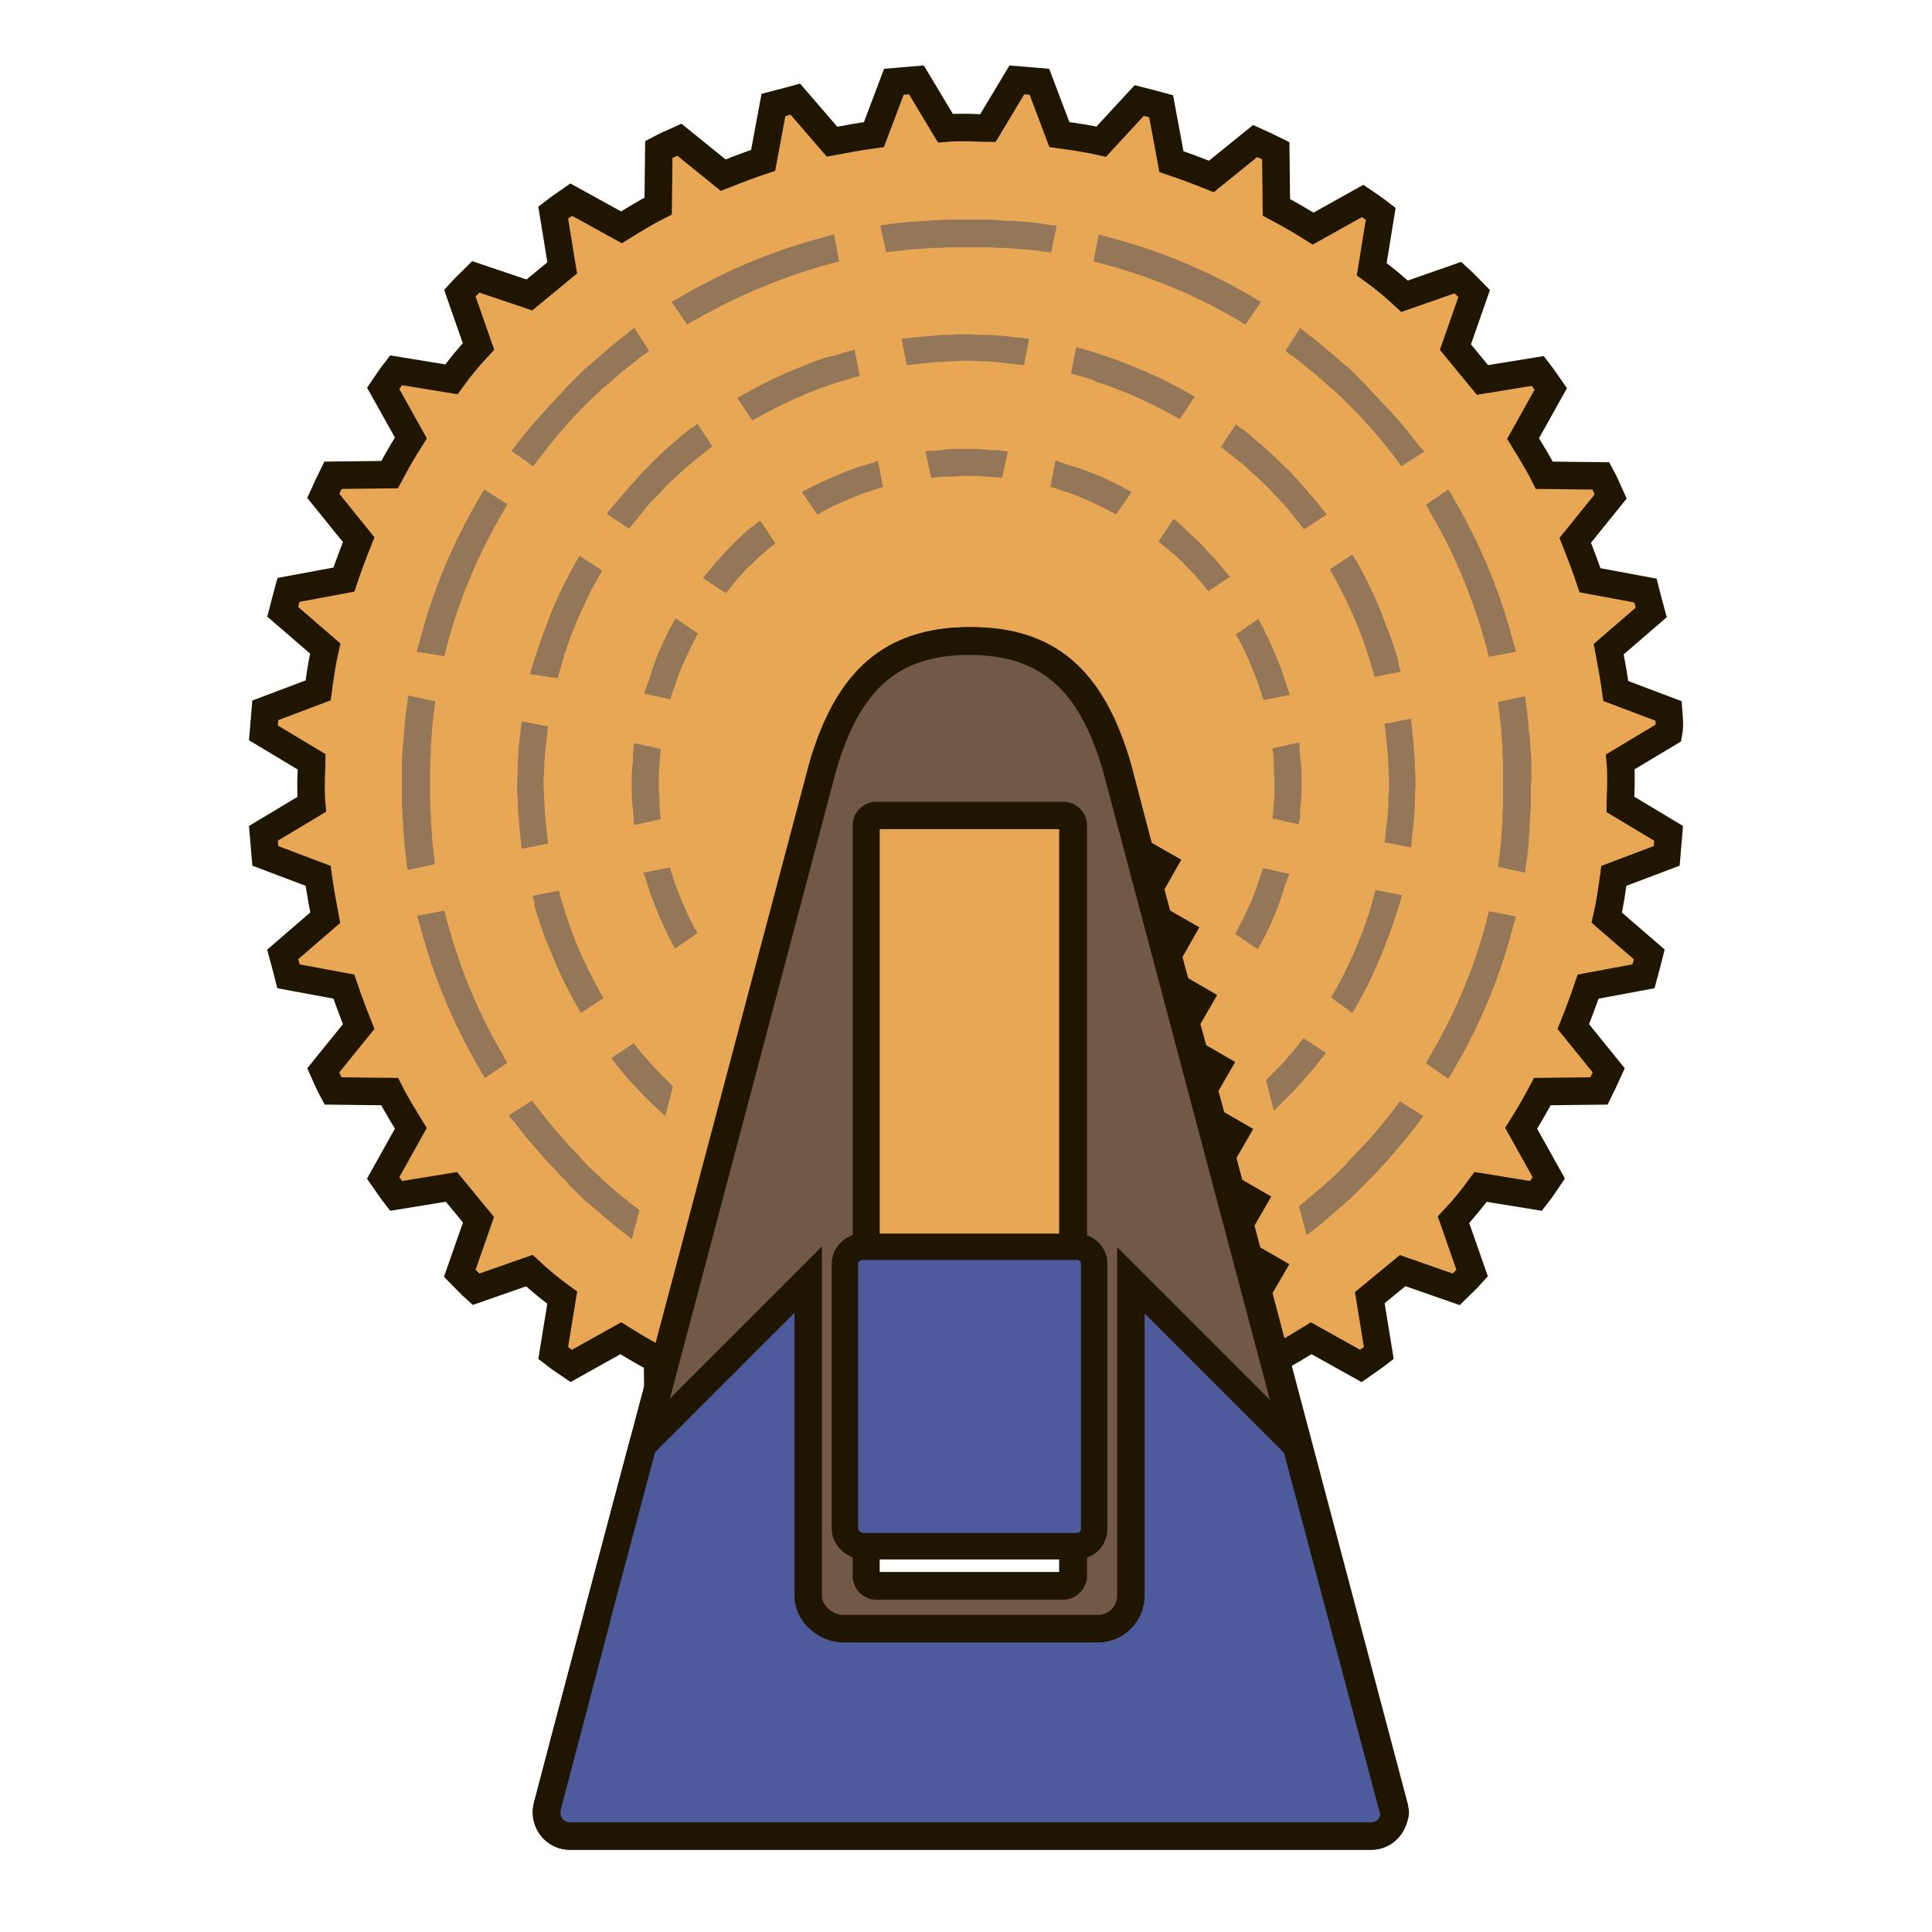 <?xml version="1.0" encoding="utf-8"?>
<!-- Generator: Adobe Illustrator 21.0.0, SVG Export Plug-In . SVG Version: 6.00 Build 0)  -->
<svg version="1.1" id="Слой_1" xmlns="http://www.w3.org/2000/svg" xmlns:xlink="http://www.w3.org/1999/xlink" x="0px" y="0px"
	 viewBox="0 0 300 300" style="enable-background:new 0 0 300 300;" xml:space="preserve">
<style type="text/css">
	.st0{fill:#E8A754;stroke:#201600;stroke-width:4.271;stroke-miterlimit:10;}
	.st1{fill:#725846;stroke:#201600;stroke-width:4.271;stroke-miterlimit:10;}
	.st2{fill:#725846;}
	.st3{fill:#201600;}
	.st4{fill:#4D5B9D;stroke:#201600;stroke-width:4.103;stroke-miterlimit:10;}
	.st5{fill:#947659;}
	.st6{fill:#4D5B9D;stroke:#201600;stroke-width:4.271;stroke-miterlimit:10;}
</style>
<g>
	<path class="st0" d="M259.1,110.4l-8.2-3.1c-0.3-2.2-0.7-4.4-1.1-6.5l6.6-5.7c-0.3-1.1-0.6-2.2-0.9-3.4l-8.6-1.6
		c-0.7-2.1-1.5-4.2-2.3-6.2l5.5-6.8c-0.5-1.1-0.9-2.1-1.5-3.2l-8.8-0.1c-1-2-2.2-3.9-3.3-5.7l4.3-7.7c-0.7-1-1.3-1.9-2-2.8l-8.6,1.4
		c-1.4-1.7-2.8-3.4-4.2-5.1l2.9-8.3c-0.8-0.8-1.6-1.7-2.5-2.5l-8.3,2.9c-1.6-1.5-3.3-2.9-5.1-4.2l1.4-8.6c-0.9-0.7-1.9-1.4-2.8-2
		l-7.7,4.3c-1.9-1.2-3.8-2.3-5.7-3.3l-0.1-8.8c-1-0.5-2.1-1-3.2-1.5l-6.8,5.5c-2-0.8-4.1-1.6-6.2-2.3l-1.6-8.6
		c-1.1-0.3-2.2-0.6-3.4-0.9L171,22c-2.2-0.5-4.3-0.8-6.5-1.1l-3.1-8.2c-1.2-0.1-2.3-0.2-3.5-0.3l-4.5,7.5c-1.1,0-2.2-0.1-3.3-0.1
		c-1.1,0-2.2,0-3.3,0.1l-4.5-7.5c-1.2,0.1-2.3,0.2-3.5,0.3l-3.1,8.2c-2.2,0.3-4.4,0.7-6.5,1.1l-5.7-6.6c-1.1,0.3-2.2,0.6-3.4,0.9
		l-1.6,8.6c-2.1,0.7-4.2,1.5-6.2,2.3l-6.8-5.5c-1.1,0.5-2.1,0.9-3.2,1.5l-0.1,8.8c-2,1-3.9,2.2-5.7,3.3L88.7,31
		c-1,0.7-1.9,1.3-2.8,2l1.4,8.6c-1.7,1.4-3.4,2.8-5.1,4.2L73.9,43c-0.8,0.8-1.7,1.6-2.5,2.5l2.9,8.3c-1.5,1.6-2.9,3.3-4.2,5.1
		l-8.6-1.4c-0.7,0.9-1.4,1.9-2,2.8l4.3,7.7c-1.2,1.9-2.3,3.8-3.3,5.7l-8.8,0.1c-0.5,1-1,2.1-1.5,3.2l5.5,6.8c-0.8,2-1.6,4.1-2.3,6.2
		l-8.6,1.6c-0.3,1.1-0.6,2.2-0.9,3.4l6.6,5.7c-0.5,2.2-0.8,4.3-1.1,6.5l-8.2,3.1c-0.1,1.2-0.2,2.3-0.3,3.5l7.5,4.5
		c0,1.1-0.1,2.2-0.1,3.3c0,1.1,0,2.2,0.1,3.3l-7.5,4.5c0.1,1.2,0.2,2.3,0.3,3.5l8.2,3.1c0.3,2.2,0.7,4.4,1.1,6.5l-6.6,5.7
		c0.3,1.1,0.6,2.2,0.9,3.4l8.6,1.6c0.7,2.1,1.5,4.2,2.3,6.2l-5.5,6.8c0.5,1.1,0.9,2.1,1.5,3.2l8.8,0.1c1,2,2.2,3.9,3.3,5.7l-4.3,7.7
		c0.7,1,1.3,1.9,2,2.8l8.6-1.4c1.4,1.7,2.8,3.4,4.2,5.1l-2.9,8.3c0.8,0.8,1.6,1.7,2.5,2.5l8.3-2.9c1.6,1.5,3.3,2.9,5.1,4.2l-1.4,8.6
		c0.9,0.7,1.9,1.4,2.8,2l7.7-4.3c1.9,1.2,3.8,2.3,5.7,3.3l0.1,8.8c1,0.5,2.1,1,3.2,1.5l6.8-5.5c2,0.8,4.1,1.6,6.2,2.3l1.6,8.6
		c1.1,0.3,2.2,0.6,3.4,0.9l5.7-6.6c2.2,0.5,4.3,0.8,6.5,1.1l3.1,8.2c1.2,0.1,2.3,0.2,3.5,0.3l4.5-7.5c1.1,0,2.2,0.1,3.3,0.1
		c1.1,0,2.2,0,3.3-0.1l4.5,7.5c1.2-0.1,2.3-0.2,3.5-0.3l3.1-8.2c2.2-0.3,4.4-0.7,6.5-1.1l5.7,6.6c1.1-0.3,2.2-0.6,3.4-0.9l1.6-8.6
		c2.1-0.7,4.2-1.5,6.2-2.3l6.8,5.5c1.1-0.5,2.1-0.9,3.2-1.5l0.1-8.8c2-1,3.9-2.2,5.7-3.3l7.7,4.3c1-0.7,1.9-1.3,2.8-2l-1.4-8.6
		c1.7-1.4,3.4-2.8,5.1-4.2l8.3,2.9c0.8-0.8,1.7-1.6,2.5-2.5l-2.9-8.3c1.5-1.6,2.9-3.3,4.2-5.1l8.6,1.4c0.7-0.9,1.4-1.9,2-2.8
		l-4.3-7.7c1.2-1.9,2.3-3.8,3.3-5.7l8.8-0.1c0.5-1,1-2.1,1.5-3.2l-5.5-6.8c0.8-2,1.6-4.1,2.3-6.2l8.6-1.6c0.3-1.1,0.6-2.2,0.9-3.4
		l-6.6-5.7c0.5-2.2,0.8-4.3,1.1-6.5l8.2-3.1c0.1-1.2,0.2-2.3,0.3-3.5l-7.5-4.5c0-1.1,0.1-2.2,0.1-3.3c0-1.1,0-2.2-0.1-3.3l7.5-4.5
		C259.3,112.7,259.2,111.6,259.1,110.4z"/>
	<path class="st1" d="M216.2,280.5l-18.5-69.7l-1.4-5.3l-1.4-5.1l2-3.4l-3.4-1.9l-1.4-5.1l2-3.4l-3.4-1.9l-1.3-5.1l2-3.4l-3.4-2
		l-1.3-5l2-3.4l-3.4-2l-1.3-5l2-3.5l-3.4-2l-1.3-5l2-3.5l-3.5-2l-1.3-5l2-3.5l-3.5-2l-3.4-13l0,0c-4.1-14.3-11.2-19.8-22.9-19.8
		c0,0,0,0,0,0c0,0,0,0,0,0c0,0,0,0,0,0c0,0,0,0,0,0c-11.6,0-18.7,5.5-22.8,19.8l0,0L97.5,233.1l-9.7,36.6L85,280.5
		c-0.1,0.3-0.1,0.6-0.1,1c0,2,1.6,3.6,3.6,3.6h7.7h109h3.4h4.3c2,0,3.6-1.6,3.6-3.6C216.4,281.1,216.3,280.8,216.2,280.5z
		 M134.4,128.2c0-0.9,0.7-1.6,1.6-1.6h29c0.9,0,1.6,0.7,1.6,1.6v116.5c0,0.9-0.7,1.6-1.6,1.6h-29c-0.9,0-1.6-0.7-1.6-1.6V128.2z"/>
	<path class="st2" d="M216.2,280.5l-18.5-69.7l-1.4-5.3l-1.4-5.1l2-3.4l-3.4-1.9l-1.4-5.1l2-3.4l-3.4-1.9l-1.3-5.1l2-3.4l-3.4-2
		l-1.3-5l2-3.4l-3.4-2l-1.3-5l2-3.5l-3.4-2l-1.3-5l2-3.5l-3.5-2l-1.3-5l2-3.5l-3.5-2l-3.4-13l0,0c-4.1-14.3-11.2-19.8-22.9-19.8
		c0,0,0,0,0,0c0,0,0,0,0,0c0,0,0,0,0,0c0,0,0,0,0,0c-11.6,0-18.7,5.5-22.8,19.8l0,0L97.5,233.1l-9.7,36.6L85,280.5
		c-0.1,0.3-0.1,0.6-0.1,1c0,2,1.6,3.6,3.6,3.6h7.7h109h3.4h4.3c2,0,3.6-1.6,3.6-3.6C216.4,281.1,216.3,280.8,216.2,280.5z
		 M134.4,128.2c0-0.9,0.7-1.6,1.6-1.6h29c0.9,0,1.6,0.7,1.6,1.6v116.5c0,0.9-0.7,1.6-1.6,1.6h-29c-0.9,0-1.6-0.7-1.6-1.6V128.2z"/>
	<path class="st3" d="M212.8,287.1H88.4c-3.1,0-5.7-2.6-5.7-5.7c0-0.5,0.1-1,0.2-1.5l42.7-161.2c4.2-14.7,11.9-21.3,24.9-21.3
		c13.1,0,20.7,6.6,25,21.3l0.1,0.3l3.2,11.9l4.6,2.6l-2.6,4.6l0.9,3.3l4.5,2.6l-2.6,4.6l0.9,3.3l4.5,2.6l-2.6,4.5l0.9,3.3l4.5,2.6
		l-2.6,4.5l0.9,3.3l4.5,2.6l-2.6,4.5l0.9,3.4l4.5,2.6l-2.6,4.5l0.9,3.4l4.5,2.6l-2.6,4.5l21,79.3c0.1,0.5,0.2,1,0.2,1.5
		C218.5,284.6,215.9,287.1,212.8,287.1z M129.8,119.8L129.8,119.8L87.1,281.1c0,0.2-0.1,0.3-0.1,0.4c0,0.8,0.6,1.4,1.4,1.4h124.4
		c0.8,0,1.4-0.6,1.4-1.4c0-0.1,0-0.3-0.1-0.4l0,0l-42.8-161.3c-3.7-12.8-9.8-18.1-20.8-18.1C139.6,101.7,133.5,106.9,129.8,119.8z
		 M165.1,248.4h-29c-2.1,0-3.7-1.7-3.7-3.7V128.2c0-2.1,1.7-3.7,3.7-3.7h29c2.1,0,3.7,1.7,3.7,3.7v116.5
		C168.8,246.7,167.1,248.4,165.1,248.4z M136.6,244.1h28V128.7h-28V244.1z"/>
	<path class="st4" d="M167.2,193.6h-33.3c-1.5,0-2.7,1.2-2.7,2.7v26.3V236v1.4c0,1.5,1.5,2.7,3,2.7h33c1.5,0,2.7-1.2,2.7-2.7v-41.2
		C169.9,194.8,168.7,193.6,167.2,193.6z"/>
	<g>
		<path class="st5" d="M104.1,108.6c0.2-0.8,0.5-1.6,0.8-2.4c0,0,0,0,0-0.1c0.8-2.4,1.9-4.7,3.1-7l0,0c0.1-0.2,0.2-0.5,0.4-0.7
			l-3.5-2.4c-1.6,2.8-2.9,5.7-3.9,8.8c0,0.1-0.1,0.3-0.1,0.4c-0.2,0.6-0.4,1.1-0.6,1.7l0,0c-0.1,0.3-0.2,0.5-0.3,0.8L104.1,108.6z"
			/>
		<path class="st5" d="M98.4,116.2L98.4,116.2c-0.1,0.5-0.1,1-0.1,1.6c0,0.3,0,0.5-0.1,0.8c0,0.6-0.1,1.2-0.1,1.8c0,0.4,0,0.9,0,1.3
			c0,0.4,0,0.8,0,1.3c0,0.6,0,1.2,0.1,1.8c0,0.3,0,0.5,0.1,0.8c0,0.5,0.1,1.1,0.1,1.6l0,0c0,0.3,0,0.6,0.1,0.9l4.1-0.9
			c-0.1-0.8-0.2-1.5-0.2-2.3c0-0.1,0-0.3,0-0.4c0-0.6,0-1.2-0.1-1.7c0-0.3,0-0.7,0-1c0-0.4,0-0.7,0-1c0-0.6,0-1.1,0.1-1.7
			c0-0.2,0-0.3,0-0.5c0.1-0.8,0.1-1.5,0.2-2.3l-4.1-0.9C98.4,115.6,98.4,115.9,98.4,116.2z"/>
		<path class="st5" d="M190.5,89c-0.3-0.4-0.7-0.8-1-1.2c-0.2-0.2-0.3-0.4-0.5-0.6c-0.4-0.5-0.8-0.9-1.2-1.3c-0.3-0.3-0.6-0.6-0.9-1
			c-0.3-0.3-0.6-0.6-0.9-0.9c-0.5-0.4-0.9-0.9-1.4-1.3c-0.2-0.2-0.4-0.3-0.5-0.5c-0.4-0.4-0.8-0.7-1.2-1.1l0,0
			c-0.2-0.2-0.4-0.4-0.7-0.5l-2.3,3.5c0.5,0.4,1,0.9,1.6,1.3c0.2,0.2,0.4,0.4,0.6,0.5c0.4,0.3,0.7,0.7,1.1,1
			c0.3,0.3,0.6,0.5,0.8,0.8c0.3,0.3,0.5,0.6,0.8,0.8c0.3,0.4,0.7,0.7,1,1.1c0.2,0.2,0.3,0.4,0.5,0.6c0.4,0.5,0.9,1,1.3,1.6l3.5-2.3
			C190.9,89.5,190.7,89.3,190.5,89L190.5,89z"/>
		<path class="st5" d="M166.5,72.4c-0.6-0.2-1.2-0.4-1.8-0.6l0,0c-0.3-0.1-0.5-0.2-0.8-0.3l-0.8,4.1c0.8,0.2,1.6,0.5,2.4,0.8
			c0,0,0.1,0,0.1,0c2.4,0.8,4.7,1.9,7,3.1l0,0c0.2,0.1,0.5,0.2,0.7,0.4l2.4-3.5c-2.8-1.6-5.7-2.9-8.8-3.9
			C166.8,72.5,166.7,72.4,166.5,72.4z"/>
		<path class="st5" d="M155.6,70c-0.5-0.1-1-0.1-1.6-0.1c-0.3,0-0.6,0-0.8-0.1c-0.6,0-1.2-0.1-1.8-0.1c-0.4,0-0.9,0-1.3,0
			c-0.4,0-0.9,0-1.3,0c-0.6,0-1.2,0-1.8,0.1c-0.3,0-0.6,0-0.8,0.1c-0.5,0-1,0.1-1.6,0.1l0,0c-0.3,0-0.6,0-0.9,0.1l0.9,4.1
			c0.8-0.1,1.5-0.2,2.3-0.2c0.2,0,0.3,0,0.5,0c0.6,0,1.2,0,1.7-0.1c0.3,0,0.7,0,1,0c0.3,0,0.7,0,1,0c0.6,0,1.1,0,1.7,0.1
			c0.2,0,0.3,0,0.5,0c0.8,0.1,1.5,0.1,2.3,0.2l0.9-4.1C156.1,70.1,155.9,70,155.6,70L155.6,70z"/>
		<path class="st5" d="M100.8,138.1c0,0.1,0.1,0.3,0.1,0.4c1.1,3.1,2.4,6,3.9,8.8l3.5-2.4c-0.1-0.2-0.2-0.5-0.4-0.7l0,0
			c-1.2-2.2-2.2-4.6-3.1-7c0,0,0-0.1,0-0.1c-0.3-0.8-0.5-1.6-0.8-2.4l-4.1,0.8c0.1,0.3,0.2,0.5,0.3,0.8l0,0
			C100.4,137,100.6,137.5,100.8,138.1z"/>
		<path class="st5" d="M196.1,134.8c-0.2,0.8-0.5,1.6-0.8,2.4c0,0,0,0.1,0,0.1c-0.8,2.4-1.9,4.7-3.1,7l0,0c-0.1,0.2-0.2,0.5-0.4,0.7
			l3.5,2.4c1.6-2.8,2.9-5.7,3.9-8.8c0-0.1,0.1-0.3,0.1-0.4c0.2-0.6,0.4-1.1,0.6-1.7l0,0c0.1-0.3,0.2-0.5,0.3-0.8L196.1,134.8z"/>
		<path class="st5" d="M201.8,127.2L201.8,127.2c0.1-0.5,0.1-1,0.1-1.6c0-0.3,0-0.5,0.1-0.8c0-0.6,0.1-1.2,0.1-1.8
			c0-0.4,0-0.8,0-1.3c0-0.4,0-0.9,0-1.3c0-0.6,0-1.2-0.1-1.8c0-0.3,0-0.5-0.1-0.8c0-0.5-0.1-1-0.1-1.6l0,0c0-0.3,0-0.6-0.1-0.9
			l-4.1,0.9c0.1,0.8,0.2,1.5,0.2,2.3c0,0.2,0,0.3,0,0.5c0,0.6,0,1.1,0.1,1.7c0,0.3,0,0.7,0,1c0,0.3,0,0.7,0,1c0,0.6,0,1.2-0.1,1.7
			c0,0.1,0,0.3,0,0.4c-0.1,0.8-0.1,1.5-0.2,2.3l4.1,0.9C201.7,127.8,201.7,127.5,201.8,127.2z"/>
		<path class="st5" d="M199.4,105.3c0-0.1-0.1-0.3-0.1-0.4c-1.1-3.1-2.4-6-3.9-8.8l-3.5,2.4c0.1,0.2,0.2,0.5,0.4,0.7l0,0
			c1.2,2.2,2.2,4.6,3.1,7c0,0,0,0,0,0.1c0.3,0.8,0.5,1.6,0.8,2.4l4.1-0.8c-0.1-0.3-0.2-0.5-0.3-0.8l0,0
			C199.8,106.4,199.6,105.8,199.4,105.3z"/>
		<path class="st5" d="M80.9,112.9L80.9,112.9c-0.1,0.6-0.1,1.2-0.2,1.8c-0.1,0.8-0.2,1.6-0.2,2.4c-0.1,0.8-0.1,1.5-0.1,2.3
			c0,0.8-0.1,1.6-0.1,2.4c0,0.8,0,1.6,0.1,2.4c0,0.8,0,1.5,0.1,2.3c0.1,0.8,0.1,1.6,0.2,2.4c0.1,0.6,0.1,1.2,0.2,1.8l0,0
			c0,0.4,0.1,0.8,0.1,1.1l4.1-0.8c-0.1-0.9-0.2-1.9-0.3-2.8c-0.1-0.7-0.1-1.3-0.2-2c0-0.7-0.1-1.5-0.1-2.2c0-0.7-0.1-1.4-0.1-2.1
			c0-0.7,0-1.4,0.1-2.1c0-0.7,0-1.5,0.1-2.2c0-0.7,0.1-1.3,0.2-2c0.1-0.9,0.2-1.9,0.3-2.8l-4.1-0.8C81,112.1,81,112.5,80.9,112.9z"
			/>
		<path class="st5" d="M83.5,142.3c0.2,0.5,0.3,1,0.5,1.5c0.4,1.3,0.9,2.5,1.4,3.7c0.1,0.2,0.1,0.3,0.2,0.5c1.3,3.2,2.9,6.4,4.6,9.3
			l3.5-2.3c-0.2-0.3-0.3-0.6-0.5-0.9l0,0c-1.4-2.5-2.6-5-3.7-7.6c0-0.1-0.1-0.2-0.1-0.3c-0.5-1.2-0.9-2.3-1.3-3.5
			c-0.1-0.4-0.3-0.8-0.4-1.2c-0.3-1.1-0.7-2.1-0.9-3.2l-4.1,0.8c0.1,0.4,0.2,0.7,0.3,1.1l0,0C83,140.8,83.2,141.5,83.5,142.3z"/>
		<path class="st5" d="M86.6,105.3c0.3-1.1,0.6-2.1,0.9-3.2c0.1-0.4,0.2-0.8,0.4-1.2c0.4-1.2,0.8-2.4,1.3-3.5c0-0.1,0.1-0.2,0.1-0.3
			c1.1-2.6,2.3-5.2,3.7-7.6l0,0c0.2-0.3,0.3-0.6,0.5-0.9l-3.5-2.3c-1.8,3-3.3,6.1-4.6,9.3c-0.1,0.2-0.1,0.4-0.2,0.6
			c-0.5,1.2-0.9,2.4-1.4,3.7c-0.2,0.5-0.3,1-0.5,1.5c-0.2,0.7-0.5,1.5-0.7,2.2l0,0c-0.1,0.4-0.2,0.7-0.3,1.1L86.6,105.3z"/>
		<path class="st5" d="M128,55.6c-1.3,0.4-2.5,0.9-3.7,1.4c-0.2,0.1-0.3,0.1-0.5,0.2c-3.3,1.3-6.4,2.9-9.3,4.6l2.3,3.5
			c0.3-0.2,0.6-0.3,0.9-0.5l0,0c2.5-1.4,5-2.6,7.6-3.7c0.1,0,0.2-0.1,0.3-0.1c1.2-0.5,2.3-0.9,3.5-1.3c0.4-0.1,0.8-0.3,1.2-0.4
			c1-0.3,2.1-0.7,3.2-0.9l-0.8-4.1c-0.4,0.1-0.7,0.2-1.1,0.3l0,0c-0.8,0.2-1.5,0.5-2.3,0.7C129,55.3,128.5,55.4,128,55.6z"/>
		<path class="st5" d="M195.2,68.5c-0.8-0.7-1.6-1.4-2.4-2l0,0.1c-0.3-0.2-0.6-0.5-0.9-0.7l-2.3,3.5c1,0.8,2,1.6,3,2.4
			c0.2,0.1,0.4,0.3,0.5,0.4c0.7,0.6,1.4,1.3,2.1,1.9c0.4,0.4,0.9,0.8,1.3,1.2c0.4,0.4,0.8,0.8,1.2,1.3c0.7,0.7,1.3,1.4,2,2.1
			c0.1,0.2,0.3,0.3,0.4,0.5c0.8,1,1.6,2,2.4,3l3.5-2.3c-0.2-0.3-0.5-0.6-0.7-0.9l0,0c-0.6-0.8-1.3-1.6-2-2.4
			c-0.2-0.2-0.3-0.4-0.4-0.5c-0.7-0.8-1.4-1.6-2.1-2.3c-0.4-0.5-0.9-1-1.4-1.4c-0.4-0.4-0.9-0.9-1.3-1.3c-0.8-0.7-1.6-1.5-2.4-2.2
			C195.5,68.8,195.3,68.7,195.2,68.5z"/>
		<path class="st5" d="M158.9,52.5c-0.6-0.1-1.2-0.1-1.8-0.2c-0.8-0.1-1.6-0.2-2.4-0.2c-0.8-0.1-1.5-0.1-2.3-0.1
			c-0.8,0-1.6-0.1-2.4-0.1c-0.8,0-1.6,0-2.4,0.1c-0.8,0-1.5,0-2.3,0.1c-0.8,0.1-1.6,0.1-2.4,0.2c-0.6,0.1-1.2,0.1-1.8,0.2l0,0
			c-0.4,0-0.8,0.1-1.1,0.1l0.8,4.1c0.9-0.1,1.9-0.2,2.8-0.3c0.7-0.1,1.3-0.1,2-0.2c0.7,0,1.5-0.1,2.2-0.1c0.7,0,1.4-0.1,2.1-0.1
			s1.4,0,2.1,0.1c0.7,0,1.5,0,2.2,0.1c0.7,0,1.3,0.1,2,0.2c0.9,0.1,1.9,0.2,2.8,0.3l0.8-4.1C159.7,52.6,159.3,52.6,158.9,52.5
			L158.9,52.5z"/>
		<path class="st5" d="M215.5,126c0,0.7-0.1,1.3-0.2,2c-0.1,0.9-0.2,1.9-0.3,2.8l4.1,0.8c0.1-0.4,0.1-0.8,0.1-1.1l0,0
			c0.1-0.6,0.1-1.2,0.2-1.8c0.1-0.8,0.2-1.6,0.2-2.4c0.1-0.8,0.1-1.5,0.1-2.3c0-0.8,0.1-1.6,0.1-2.4c0-0.8,0-1.6-0.1-2.4
			c0-0.8,0-1.5-0.1-2.3c-0.1-0.8-0.1-1.6-0.2-2.4c-0.1-0.6-0.1-1.2-0.2-1.8l0,0c0-0.4-0.1-0.8-0.1-1.1l-4.1,0.8
			c0.1,0.9,0.2,1.9,0.3,2.8c0.1,0.7,0.1,1.3,0.2,2c0,0.7,0.1,1.5,0.1,2.2c0,0.7,0.1,1.4,0.1,2.1c0,0.7,0,1.4-0.1,2.1
			C215.6,124.5,215.6,125.3,215.5,126z"/>
		<path class="st5" d="M216.7,101.2c-0.2-0.5-0.3-1-0.5-1.5c-0.4-1.2-0.9-2.5-1.4-3.7c-0.1-0.2-0.1-0.4-0.2-0.6
			c-1.3-3.2-2.8-6.4-4.6-9.3l-3.5,2.3c0.2,0.3,0.3,0.6,0.5,0.9l0,0c1.4,2.5,2.6,5,3.7,7.6c0,0.1,0.1,0.2,0.1,0.3
			c0.5,1.2,0.9,2.3,1.3,3.5c0.1,0.4,0.3,0.8,0.4,1.2c0.3,1.1,0.7,2.1,0.9,3.2l4.1-0.8c-0.1-0.4-0.2-0.7-0.3-1.1l0,0
			C217.2,102.6,216.9,101.9,216.7,101.2z"/>
		<path class="st5" d="M67.4,132.9c-0.1-0.9-0.2-1.7-0.3-2.6c0-0.2,0-0.3,0-0.5c-0.1-0.8-0.1-1.6-0.2-2.4c0-0.3,0-0.5,0-0.8
			c0-0.7-0.1-1.4-0.1-2.1c0-0.4,0-0.8,0-1.2c0-0.5,0-1.1,0-1.6c0-0.6,0-1.1,0-1.7c0-0.4,0-0.8,0-1.2c0-0.7,0.1-1.4,0.1-2.1
			c0-0.3,0-0.5,0-0.8c0.1-0.8,0.1-1.6,0.2-2.4c0-0.2,0-0.3,0-0.5c0.1-0.9,0.2-1.8,0.3-2.6c0.1-0.5,0.1-1,0.2-1.5l-4.2-0.9
			c-0.1,0.5-0.1,1-0.2,1.4l0,0c0,0.3-0.1,0.5-0.1,0.8c-0.1,0.6-0.2,1.2-0.2,1.8c-0.1,0.5-0.1,1-0.1,1.4c-0.1,0.6-0.1,1.2-0.2,1.8
			c0,0.5-0.1,1-0.1,1.5c0,0.6-0.1,1.1-0.1,1.7c0,0.5,0,1,0,1.6c0,0.5,0,1.1,0,1.6c0,0.5,0,1.1,0,1.6c0,0.5,0,1.1,0,1.6
			c0,0.6,0.1,1.1,0.1,1.7c0,0.5,0.1,1,0.1,1.5c0,0.6,0.1,1.2,0.1,1.7c0,0.5,0.1,1,0.1,1.4c0.1,0.6,0.1,1.2,0.2,1.8
			c0,0.3,0.1,0.5,0.1,0.8l0,0c0.1,0.5,0.1,0.9,0.2,1.4l4.2-0.9C67.5,133.9,67.5,133.4,67.4,132.9z"/>
		<path class="st5" d="M69,101.9c1.9-7.9,5-15.4,9.1-22.4l0,0c0.2-0.4,0.5-0.8,0.7-1.2L75.2,76c-4.4,7.2-7.9,15.2-10.1,23.8l0,0
			c-0.1,0.5-0.3,0.9-0.4,1.4L69,101.9z"/>
		<path class="st5" d="M107.9,49.7L107.9,49.7c7-4,14.5-7.1,22.4-9.1l-0.8-4.2c-0.5,0.1-0.9,0.2-1.4,0.4l0,0
			c-8.6,2.2-16.5,5.7-23.8,10.1l2.4,3.5C107.1,50.1,107.5,49.9,107.9,49.7z"/>
		<path class="st5" d="M82.8,72.4c1.8-2.4,3.6-4.7,5.6-6.9c0.1-0.1,0.1-0.2,0.2-0.2c0.5-0.6,1-1.1,1.6-1.7c0.3-0.3,0.6-0.6,0.9-0.9
			c0.3-0.3,0.6-0.6,0.9-0.9c0.5-0.5,1.1-1,1.6-1.5c0.1-0.1,0.2-0.2,0.3-0.2c2.2-2,4.5-3.9,6.9-5.6l-2.3-3.6
			c-0.4,0.3-0.8,0.6-1.1,0.9l0,0c-1.3,1-2.6,2-3.8,3.1c0,0-0.1,0.1-0.1,0.1c-0.7,0.6-1.4,1.2-2.1,1.8c-0.2,0.2-0.4,0.4-0.6,0.5
			c-0.5,0.5-1,1-1.5,1.5c-0.3,0.3-0.7,0.7-1,1c-0.3,0.3-0.7,0.7-1,1.1c-0.5,0.5-1,1-1.4,1.5c-0.2,0.2-0.4,0.4-0.6,0.6
			c-0.6,0.7-1.2,1.4-1.8,2c0,0-0.1,0.1-0.1,0.1c-1.1,1.3-2.1,2.5-3.1,3.8l0,0c-0.3,0.4-0.6,0.8-0.9,1.1L82.8,72.4z"/>
		<path class="st5" d="M220.1,68.9c-1-1.3-2-2.6-3.1-3.8c0,0-0.1-0.1-0.1-0.1c-0.6-0.7-1.2-1.4-1.8-2c-0.2-0.2-0.4-0.4-0.6-0.6
			c-0.5-0.5-0.9-1-1.4-1.5c-0.3-0.4-0.7-0.7-1-1.1c-0.3-0.3-0.7-0.7-1-1c-0.5-0.5-1-1-1.5-1.5c-0.2-0.2-0.4-0.4-0.6-0.5
			c-0.7-0.6-1.4-1.2-2.1-1.8c0,0-0.1-0.1-0.1-0.1c-1.3-1.1-2.5-2.1-3.8-3.1l0,0c-0.4-0.3-0.8-0.6-1.1-0.9l-2.3,3.6
			c2.4,1.7,4.7,3.6,6.9,5.6c0.1,0.1,0.2,0.2,0.3,0.2c0.5,0.5,1.1,1,1.6,1.5c0.3,0.3,0.6,0.6,0.9,0.9c0.3,0.3,0.6,0.6,0.9,0.9
			c0.5,0.5,1.1,1.1,1.6,1.7c0.1,0.1,0.1,0.2,0.2,0.2c2,2.2,3.9,4.5,5.6,6.9l3.6-2.3C220.7,69.7,220.4,69.3,220.1,68.9L220.1,68.9z"
			/>
		<path class="st5" d="M192.2,49.7c0.4,0.2,0.8,0.5,1.2,0.7l2.4-3.5c-7.2-4.4-15.2-7.9-23.8-10.1l0,0c-0.5-0.1-0.9-0.3-1.4-0.4
			l-0.8,4.2C177.8,42.6,185.3,45.6,192.2,49.7L192.2,49.7z"/>
		<path class="st5" d="M231.2,141.5c-1.9,7.9-5,15.4-9.1,22.4l0,0c-0.2,0.4-0.5,0.8-0.7,1.2l3.5,2.4c4.4-7.2,7.9-15.2,10.1-23.8l0,0
			c0.1-0.5,0.3-0.9,0.4-1.4L231.2,141.5z"/>
		<path class="st5" d="M237.8,120.1c0-0.5,0-1,0-1.6c0-0.6-0.1-1.1-0.1-1.7c0-0.5-0.1-1-0.1-1.5c0-0.6-0.1-1.2-0.2-1.8
			c0-0.5-0.1-1-0.1-1.4c-0.1-0.6-0.1-1.2-0.2-1.8c0-0.3-0.1-0.5-0.1-0.8l0,0c-0.1-0.5-0.1-0.9-0.2-1.4l-4.2,0.9
			c0.1,0.5,0.1,1,0.2,1.5c0.1,0.9,0.2,1.7,0.3,2.6c0,0.2,0,0.3,0,0.5c0.1,0.8,0.1,1.6,0.2,2.4c0,0.3,0,0.5,0,0.8
			c0,0.7,0.1,1.4,0.1,2.1c0,0.4,0,0.8,0,1.2c0,0.6,0,1.1,0,1.7c0,0.6,0,1.1,0,1.7c0,0.4,0,0.8,0,1.2c0,0.7-0.1,1.4-0.1,2.1
			c0,0.3,0,0.5,0,0.8c-0.1,0.8-0.1,1.6-0.2,2.4c0,0.2,0,0.3,0,0.5c-0.1,0.9-0.2,1.7-0.3,2.6c-0.1,0.5-0.1,1-0.2,1.5l4.2,0.9
			c0.1-0.5,0.1-1,0.2-1.4l0,0c0-0.3,0.1-0.5,0.1-0.8c0.1-0.6,0.2-1.2,0.2-1.8c0.1-0.5,0.1-1,0.1-1.4c0.1-0.6,0.1-1.2,0.1-1.7
			c0-0.5,0.1-1,0.1-1.5c0-0.6,0.1-1.1,0.1-1.7c0-0.5,0-1,0-1.6c0-0.5,0-1.1,0-1.6C237.8,121.2,237.8,120.6,237.8,120.1z"/>
		<path class="st5" d="M117.4,81.3L117.4,81.3c-0.4,0.3-0.8,0.7-1.3,1c-0.2,0.2-0.4,0.3-0.5,0.5c-0.5,0.4-0.9,0.8-1.4,1.3
			c-0.3,0.3-0.6,0.6-0.9,0.9c-0.3,0.3-0.6,0.6-0.9,1c-0.4,0.4-0.8,0.9-1.2,1.3c-0.2,0.2-0.3,0.4-0.5,0.6c-0.3,0.4-0.7,0.8-1,1.2l0,0
			c-0.2,0.2-0.4,0.4-0.5,0.7l3.5,2.3c0.4-0.5,0.9-1,1.3-1.6c0.2-0.2,0.3-0.4,0.5-0.6c0.3-0.4,0.7-0.7,1-1.1c0.3-0.3,0.5-0.6,0.8-0.8
			c0.3-0.3,0.6-0.5,0.8-0.8c0.4-0.3,0.7-0.7,1.1-1c0.2-0.2,0.4-0.4,0.6-0.5c0.5-0.4,1-0.9,1.6-1.3l-2.3-3.5
			C117.9,80.9,117.7,81.1,117.4,81.3z"/>
		<path class="st5" d="M135.4,71.9L135.4,71.9c-0.6,0.1-1.2,0.4-1.8,0.5c-0.1,0-0.2,0.1-0.3,0.1c-3.1,1.1-6,2.4-8.8,3.9l2.4,3.5
			c0.2-0.1,0.5-0.2,0.7-0.4l0,0c2.2-1.2,4.6-2.2,7-3.1c0,0,0.1,0,0.1,0c0.8-0.3,1.6-0.5,2.4-0.8l-0.8-4.1
			C135.9,71.7,135.7,71.8,135.4,71.9z"/>
		<path class="st5" d="M210,157.3c1.8-3,3.3-6.1,4.6-9.3c0.1-0.2,0.1-0.3,0.2-0.5c0.5-1.2,0.9-2.4,1.4-3.7c0.2-0.5,0.3-1,0.5-1.5
			c0.2-0.7,0.5-1.5,0.7-2.2l0,0c0.1-0.4,0.2-0.7,0.3-1.1l-4.1-0.8c-0.3,1.1-0.6,2.1-0.9,3.2c-0.1,0.4-0.2,0.8-0.4,1.2
			c-0.4,1.2-0.8,2.4-1.3,3.5c0,0.1-0.1,0.2-0.1,0.3c-1.1,2.6-2.3,5.2-3.7,7.6l0,0c-0.2,0.3-0.3,0.6-0.5,0.9L210,157.3z"/>
		<path class="st5" d="M170.9,59.5c1.2,0.4,2.3,0.8,3.5,1.3c0.1,0,0.2,0.1,0.3,0.1c2.6,1.1,5.2,2.3,7.6,3.7l0,0
			c0.3,0.2,0.6,0.3,0.9,0.5l2.3-3.5c-3-1.8-6.1-3.3-9.3-4.6c-0.2-0.1-0.3-0.1-0.5-0.2c-1.2-0.5-2.5-1-3.7-1.4
			c-0.5-0.2-1-0.3-1.5-0.5c-0.8-0.2-1.5-0.5-2.3-0.7l0,0c-0.4-0.1-0.7-0.2-1.1-0.3l-0.8,4.1c1.1,0.3,2.1,0.6,3.2,0.9
			C170.1,59.3,170.5,59.4,170.9,59.5z"/>
		<path class="st5" d="M97.3,76.1c-0.2,0.2-0.3,0.4-0.4,0.5c-0.7,0.8-1.3,1.5-2,2.3l0,0c-0.2,0.3-0.5,0.6-0.7,0.9l3.5,2.3
			c0.8-1,1.6-2,2.4-3c0.1-0.2,0.3-0.3,0.4-0.5c0.6-0.7,1.3-1.4,2-2.1c0.4-0.4,0.8-0.9,1.2-1.3c0.4-0.4,0.9-0.8,1.3-1.2
			c0.7-0.7,1.4-1.3,2.1-1.9c0.2-0.1,0.3-0.3,0.5-0.4c1-0.8,2-1.6,3-2.4l-2.3-3.5c-0.3,0.2-0.6,0.5-0.9,0.7l0-0.1
			c-0.8,0.6-1.6,1.3-2.4,2c-0.2,0.1-0.3,0.3-0.5,0.4c-0.8,0.7-1.6,1.4-2.4,2.2c-0.4,0.4-0.9,0.8-1.3,1.3c-0.5,0.5-0.9,0.9-1.4,1.4
			C98.7,74.6,98,75.3,97.3,76.1z"/>
		<path class="st5" d="M222.1,79.6c4.1,6.9,7.1,14.5,9.1,22.4l4.2-0.8c-0.1-0.5-0.2-0.9-0.4-1.4l0,0c-2.2-8.6-5.7-16.5-10.1-23.8
			l-3.5,2.4C221.6,78.7,221.9,79.1,222.1,79.6L222.1,79.6z"/>
		<path class="st5" d="M78.1,163.8c-4.1-6.9-7.1-14.5-9.1-22.4l-4.2,0.8c0.1,0.5,0.2,0.9,0.4,1.4l0,0c2.2,8.6,5.7,16.5,10.1,23.8
			l3.5-2.4C78.5,164.6,78.3,164.3,78.1,163.8L78.1,163.8z"/>
		<path class="st5" d="M162.3,34.8L162.3,34.8c-0.3,0-0.5-0.1-0.8-0.1c-0.6-0.1-1.2-0.2-1.8-0.2c-0.5-0.1-1-0.1-1.4-0.1
			c-0.6-0.1-1.2-0.1-1.7-0.1c-0.5,0-1-0.1-1.5-0.1c-0.6,0-1.1-0.1-1.7-0.1c-0.5,0-1.1,0-1.6,0c-0.5,0-1.1,0-1.6,0
			c-0.5,0-1.1,0-1.6,0c-0.5,0-1.1,0-1.6,0c-0.6,0-1.1,0.1-1.7,0.1c-0.5,0-1,0.1-1.5,0.1c-0.6,0-1.2,0.1-1.7,0.1
			c-0.5,0-1,0.1-1.4,0.1c-0.6,0.1-1.2,0.1-1.8,0.2c-0.3,0-0.5,0.1-0.8,0.1l0,0c-0.5,0.1-0.9,0.1-1.4,0.2l0.9,4.2
			c0.5-0.1,1-0.1,1.5-0.2c0.9-0.1,1.7-0.2,2.6-0.3c0.2,0,0.3,0,0.5,0c0.8-0.1,1.6-0.1,2.4-0.2c0.3,0,0.5,0,0.8,0
			c0.7,0,1.4-0.1,2.1-0.1c0.4,0,0.8,0,1.2,0c0.6,0,1.1,0,1.7,0c0.6,0,1.1,0,1.7,0c0.4,0,0.8,0,1.2,0c0.7,0,1.4,0.1,2.1,0.1
			c0.3,0,0.5,0,0.8,0c0.8,0.1,1.6,0.1,2.4,0.2c0.2,0,0.3,0,0.5,0c0.9,0.1,1.7,0.2,2.6,0.3c0.5,0.1,1,0.1,1.5,0.2l0.9-4.2
			C163.2,35,162.7,34.9,162.3,34.8z"/>
		<path class="st5" d="M89.1,184.7c0.5,0.5,1,1,1.5,1.5c0.2,0.2,0.4,0.4,0.6,0.5c0.7,0.6,1.4,1.2,2.1,1.8c0,0,0.1,0.1,0.1,0.1
			c1.3,1.1,2.5,2.1,3.8,3.1l0,0c0.3,0.2,0.6,0.5,0.9,0.7l1.2-4.5c-1.9-1.4-3.7-2.9-5.5-4.5c-0.1-0.1-0.2-0.2-0.3-0.3
			c-0.5-0.5-1.1-1-1.6-1.5c-0.3-0.3-0.7-0.6-1-1c-0.3-0.3-0.6-0.6-0.8-0.9c-0.5-0.6-1.1-1.1-1.6-1.7c-0.1-0.1-0.1-0.1-0.2-0.2
			c-2-2.2-3.9-4.5-5.7-6.9l-3.6,2.3c0.3,0.4,0.6,0.8,0.9,1.1l0,0c1,1.3,2,2.6,3.1,3.8c0,0,0.1,0.1,0.1,0.1c0.6,0.7,1.2,1.4,1.8,2.1
			c0.2,0.2,0.4,0.4,0.6,0.6c0.5,0.5,1,1,1.4,1.5c0.3,0.4,0.7,0.7,1,1C88.4,184.1,88.8,184.4,89.1,184.7z"/>
		<path class="st5" d="M103.3,173.3l1.2-4.6c-2.2-2.1-4.2-4.3-6.1-6.7l-3.5,2.3C97.4,167.6,100.3,170.6,103.3,173.3z"/>
		<path class="st5" d="M197.8,172.5c0.4-0.4,0.8-0.8,1.2-1.2c0.2-0.2,0.3-0.4,0.5-0.5c0.7-0.7,1.4-1.4,2.1-2.2
			c0.6-0.6,1.1-1.3,1.7-1.9c0.2-0.3,0.4-0.5,0.7-0.8c0.4-0.5,0.8-1,1.2-1.5l0,0c0.2-0.3,0.5-0.6,0.7-0.9l-3.5-2.3
			c-0.7,0.9-1.4,1.9-2.2,2.7c0,0-0.1,0.1-0.1,0.1c-0.6,0.8-1.3,1.5-2,2.2c-0.2,0.2-0.5,0.5-0.7,0.7c-0.3,0.3-0.5,0.5-0.8,0.8
			L197.8,172.5z"/>
		<path class="st5" d="M221,173.3l-3.6-2.3c-1.8,2.4-3.6,4.7-5.7,6.9c-0.1,0.1-0.1,0.1-0.2,0.2c-0.5,0.6-1.1,1.1-1.6,1.7
			c-0.3,0.3-0.6,0.6-0.8,0.9c-0.3,0.3-0.7,0.7-1,1c-0.5,0.5-1,1-1.6,1.5c-0.1,0.1-0.2,0.2-0.3,0.3c-1.5,1.3-3,2.6-4.5,3.8l1.2,4.5
			c1.3-1,2.6-2,3.8-3.1c0,0,0.1-0.1,0.1-0.1c0.7-0.6,1.4-1.2,2.1-1.8c0.2-0.2,0.4-0.4,0.6-0.5c0.5-0.5,1-1,1.5-1.5
			c0.3-0.3,0.7-0.7,1-1c0.3-0.3,0.7-0.7,1-1c0.5-0.5,1-1,1.4-1.5c0.2-0.2,0.4-0.4,0.6-0.6c0.6-0.7,1.2-1.4,1.8-2.1
			c0,0,0.1-0.1,0.1-0.1c1.1-1.3,2.1-2.5,3.1-3.8l0,0C220.4,174.1,220.7,173.7,221,173.3z"/>
	</g>
	<path class="st6" d="M216.2,280.5l-14.9-56l-25.7-25.7v49c0,2.8-2.3,5.1-5.1,5.1h-39.5c-2.9,0-5.5-2.4-5.5-5.1v-49.1l-25.7,25.7
		l-6.6,24.8l-1,3.9L85,280.5c-0.1,0.3-0.1,0.6-0.1,1c0,2,1.6,3.6,3.6,3.6h10.1h104.2h10.1c2,0,3.6-1.6,3.6-3.6
		C216.4,281.1,216.3,280.8,216.2,280.5z"/>
</g>
</svg>
